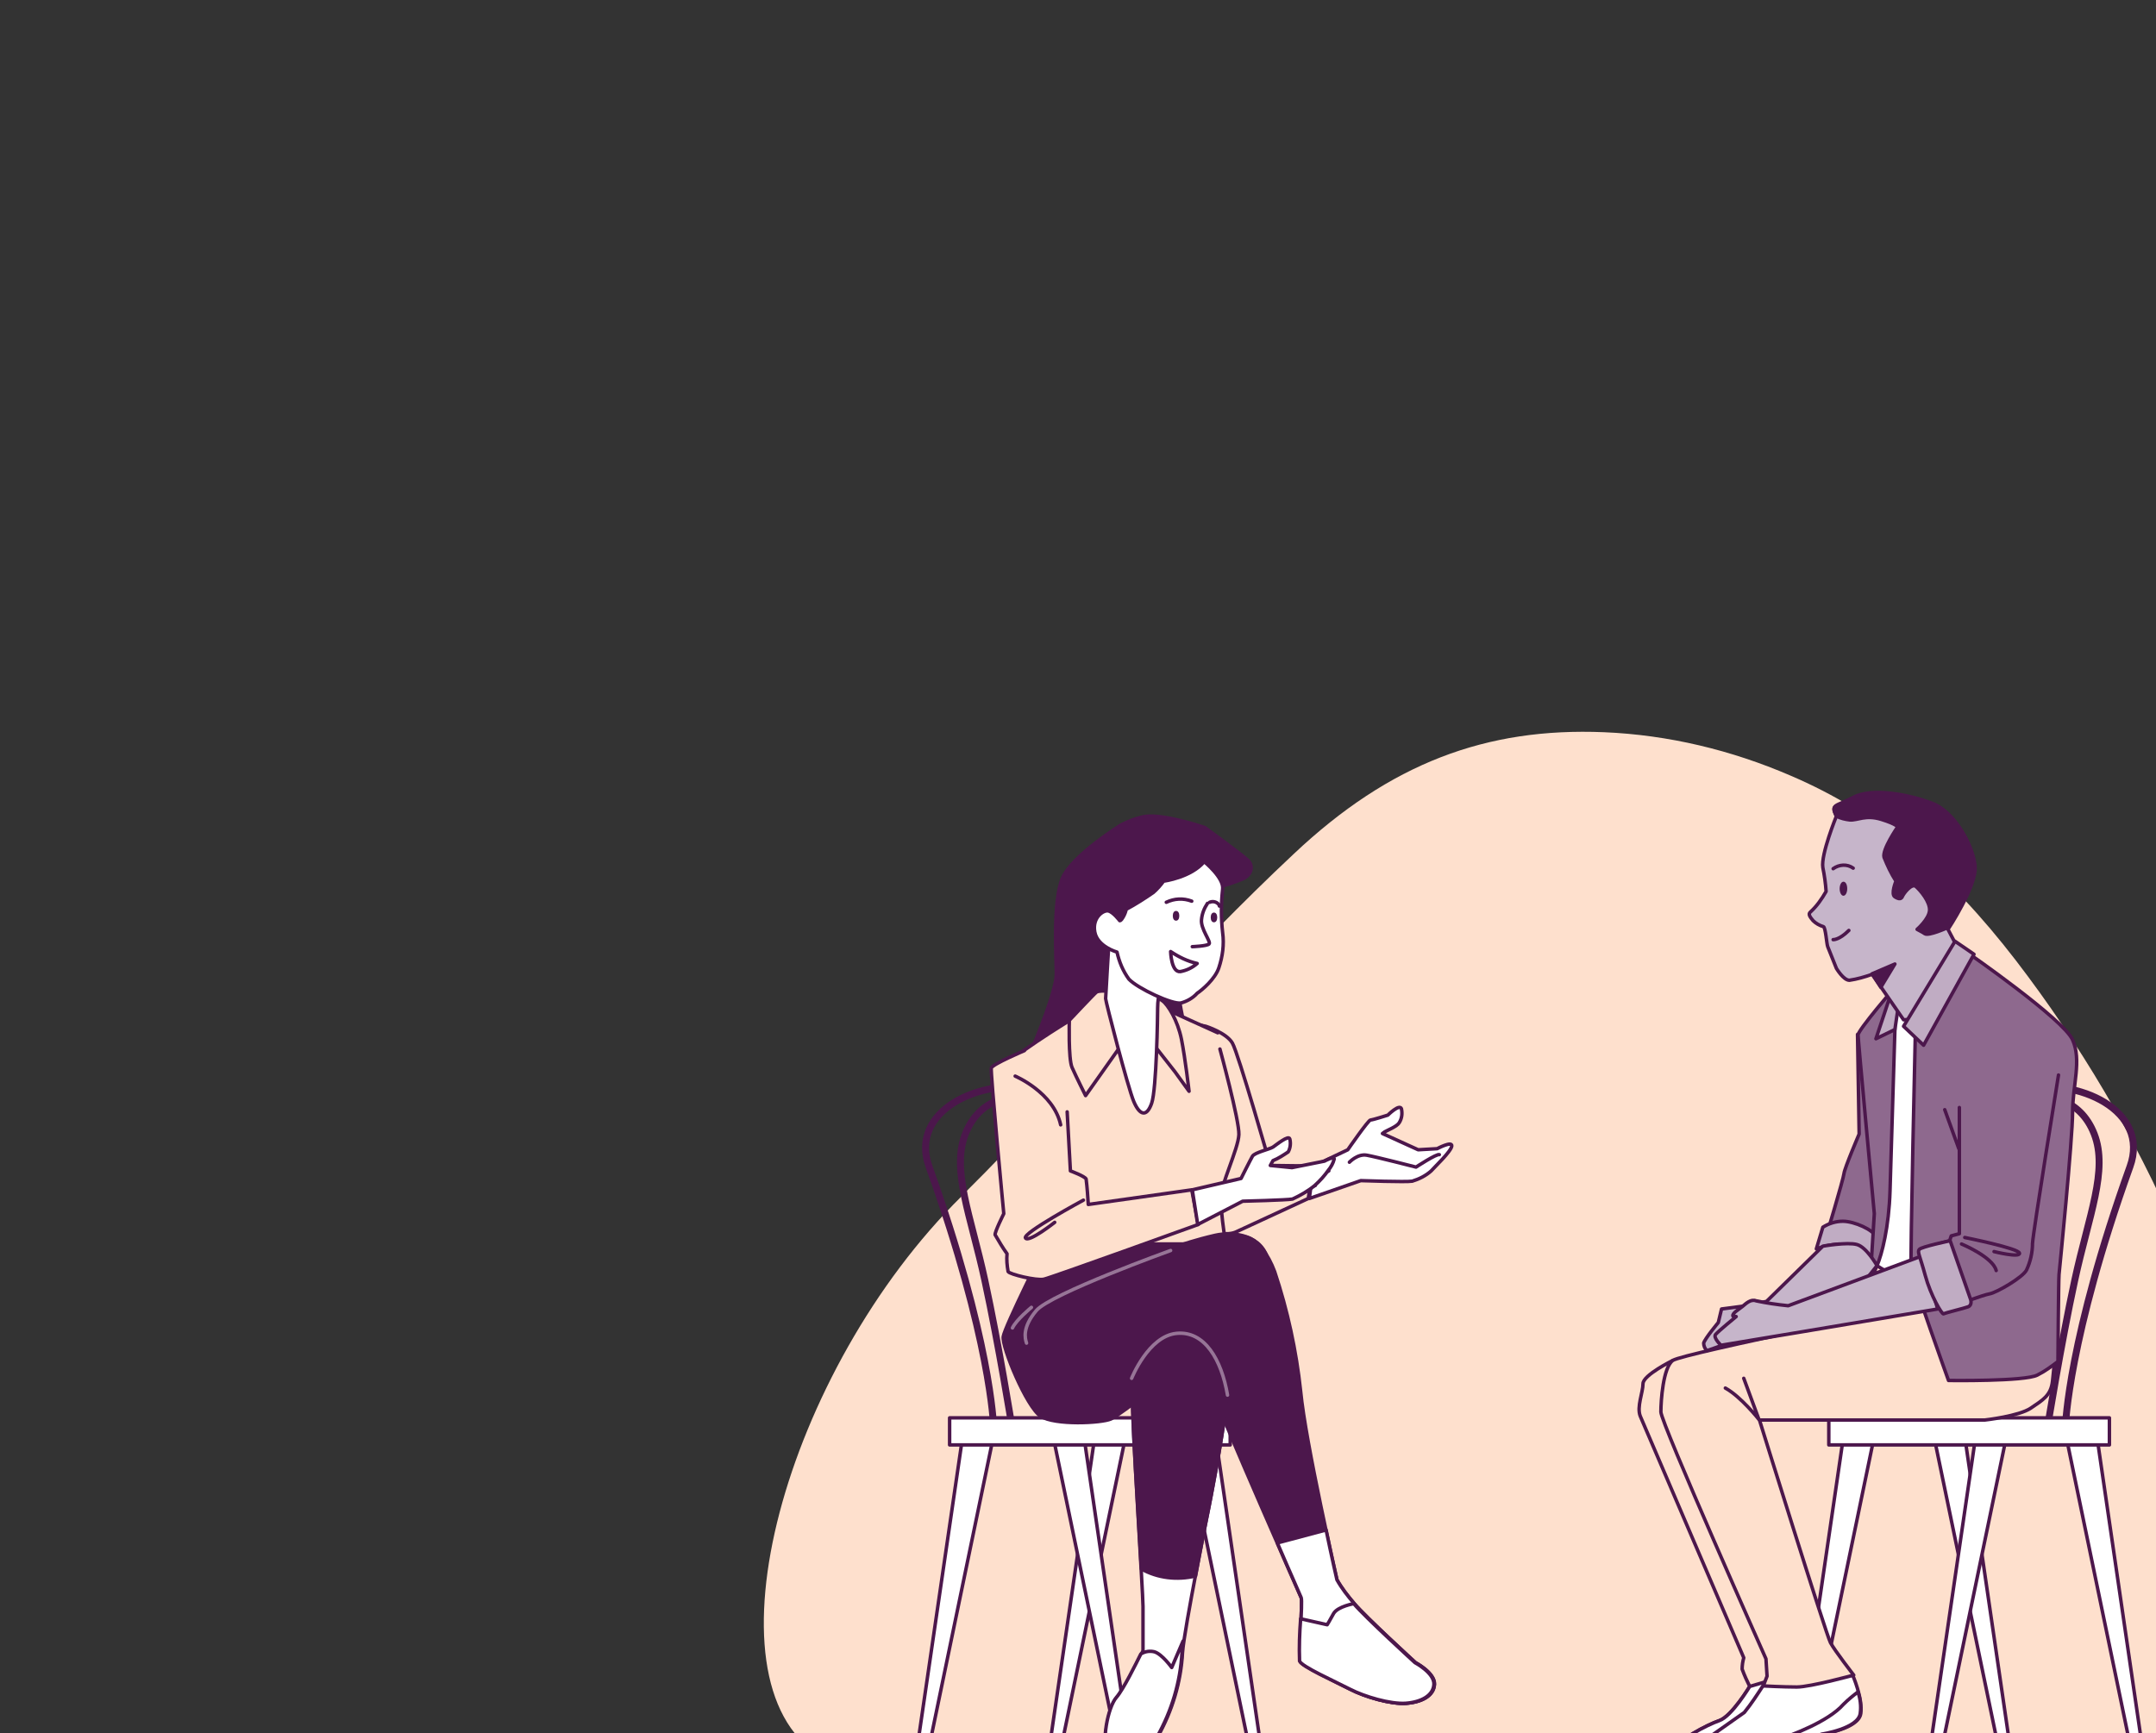 <?xml version="1.0" encoding="utf-8"?>
<!-- Generator: Adobe Illustrator 28.1.0, SVG Export Plug-In . SVG Version: 6.00 Build 0)  -->
<svg version="1.1" id="Calque_1" xmlns="http://www.w3.org/2000/svg" xmlns:xlink="http://www.w3.org/1999/xlink" x="0px" y="0px"
	 viewBox="0 0 398 320" style="enable-background:new 0 0 398 320;" xml:space="preserve">
<rect x="0" y="0" width="398" height="320" fill="#333333" stroke="none"/>
<style type="text/css">
	.st0{clip-path:url(#SVGID_00000005255947622117574150000004652560752147532938_);}
	.st1{fill:#FEE0CD;}
	.st2{fill:#FFFFFF;}
	.st3{fill:none;stroke:#4C174C;stroke-width:0.639;stroke-linecap:round;stroke-linejoin:round;}
	.st4{fill:none;stroke:#4C174C;stroke-width:1.278;stroke-linecap:round;stroke-linejoin:round;}
	.st5{fill:#8E698E;}
	.st6{fill:#C0ACC3;}
	.st7{fill:#C6B5CA;}
	.st8{fill:#4C174C;}
	.st9{fill:none;stroke:#977597;stroke-width:0.639;stroke-linecap:round;stroke-linejoin:round;}
</style>
<g id="Groupe_de_masques_4" transform="translate(-968 -909)">
	<g id="illustration-discussion" transform="translate(1110 1045)">
		<g>
			<defs>
				<rect id="SVGID_1_" x="-1" y="-1" width="280.7" height="190.6"/>
			</defs>
			<clipPath id="SVGID_00000123442075788081361790000015791010230201757866_">
				<use xlink:href="#SVGID_1_"  style="overflow:visible;"/>
			</clipPath>
			<g id="Groupe_2620" style="clip-path:url(#SVGID_00000123442075788081361790000015791010230201757866_);">
				<path id="Tracé_234269" class="st1" d="M259.8,91.7C252,73.7,242,56.8,230.1,41.3c-12.5-16.2-25.2-27.1-41.6-34.1
					c-10.9-4.7-22.5-7.5-34.4-8c-21.7-0.9-39.5,5.7-57.3,22.5C77.7,39.6,59.9,60,41.3,79c-1.9,2-3.9,3.9-5.8,5.9
					C3,117-12.8,174.1,9.2,188.1h252.3c0,0,23-1.6,17.3-33.4C275,133,268.6,111.8,259.8,91.7"/>
				<path id="Tracé_234270" class="st2" d="M220.7,129.3l8.4,57.5c0.1,0.6-0.3,1.1-0.9,1.2c-0.6,0.1-1.1-0.3-1.2-0.9l-12-57.9
					H220.7z"/>
				<path id="Tracé_234271" class="st3" d="M220.7,129.3l8.4,57.5c0.1,0.6-0.3,1.1-0.9,1.2c-0.6,0.1-1.1-0.3-1.2-0.9l-12-57.9
					H220.7z"/>
				<path id="Tracé_234272" class="st2" d="M198.3,129.3l-8.4,57.5c-0.1,0.6,0.3,1.1,0.9,1.2c0.6,0.1,1.1-0.3,1.2-0.9l12-57.9
					H198.3z"/>
				<path id="Tracé_234273" class="st3" d="M198.3,129.3l-8.4,57.5c-0.1,0.6,0.3,1.1,0.9,1.2c0.6,0.1,1.1-0.3,1.2-0.9l12-57.9
					H198.3z"/>
				<path id="Tracé_234274" class="st4" d="M239.3,127.2c0,0,0.5-16,11.9-47.8c3.7-10.2-9.3-16.6-20.5-14.3
					c-8.7,1.8-13.5,10.8-13.8,19.7c0,0.6,0,1.3-0.1,2.1c-0.2,7.4,3.9,39.2,3.9,39.2"/>
				<path id="Tracé_234275" class="st4" d="M236,127.4c0,0,2.4-15,5-27s6.2-20.3,3.6-27s-8.8-7.6-13.1-6.7s-10,7.2-10.3,16.5
					s1.9,21.2,1.9,27.5s0.6,16.4,0.6,16.4"/>
				<path id="Tracé_234276" class="st2" d="M245.1,129.3l8.4,57.5c0.1,0.6-0.3,1.1-0.9,1.2c-0.6,0.1-1.1-0.3-1.2-0.9l-12-57.9
					H245.1z"/>
				<path id="Tracé_234277" class="st3" d="M245.1,129.3l8.4,57.5c0.1,0.6-0.3,1.1-0.9,1.2c-0.6,0.1-1.1-0.3-1.2-0.9l-12-57.9
					H245.1z"/>
				<path id="Tracé_234278" class="st2" d="M222.7,129.3l-8.4,57.5c-0.1,0.6,0.3,1.1,0.9,1.2c0.6,0.1,1.1-0.3,1.2-0.9l12-57.9
					H222.7z"/>
				<path id="Tracé_234279" class="st3" d="M222.7,129.3l-8.4,57.5c-0.1,0.6,0.3,1.1,0.9,1.2c0.6,0.1,1.1-0.3,1.2-0.9l12-57.9
					H222.7z"/>
				<rect id="Rectangle_1024" x="195.6" y="125.8" class="st2" width="51.8" height="5"/>
				<rect id="Rectangle_1025" x="195.6" y="125.8" class="st3" width="51.8" height="5"/>
				<path id="Tracé_234280" class="st1" d="M166.8,115.2c0,0-5.5,2.7-5.5,4.3s-1.2,4.3-0.5,6c0.7,1.7,19.1,44.6,19.1,44.6
					c-0.2,0.7-0.3,1.4-0.3,2.1c0.4,1.1,0.9,2.2,1.4,3.2c0,0-3.3,5.5-5.6,6.3s-8.1,3.8-7.3,5s7,1,7.6,1s10.6-2.5,10.6-2.5l6.5-7.3
					c0,0,3.8-2.5,3.8-4.8s-4.3-11-4.5-11.5s-19.1-44.7-19.1-44.7L166.8,115.2z"/>
				<path id="Tracé_234281" class="st3" d="M166.8,115.2c0,0-5.5,2.7-5.5,4.3s-1.2,4.3-0.5,6c0.7,1.7,19.1,44.6,19.1,44.6
					c-0.2,0.7-0.3,1.4-0.3,2.1c0.4,1.1,0.9,2.2,1.4,3.2c0,0-3.3,5.5-5.6,6.3s-8.1,3.8-7.3,5s7,1,7.6,1s10.6-2.5,10.6-2.5l6.5-7.3
					c0,0,3.8-2.5,3.8-4.8s-4.3-11-4.5-11.5s-19.1-44.7-19.1-44.7L166.8,115.2z"/>
				<path id="Tracé_234282" class="st2" d="M196.2,170.9l-15.2,4.5c0,0-3.3,5.5-5.6,6.3s-8.1,3.8-7.3,5s7,1,7.6,1
					s10.6-2.5,10.6-2.5l6.5-7.3c0,0,3.8-2.5,3.8-4.8C196.6,172.3,196.4,171.6,196.2,170.9"/>
				<path id="Tracé_234283" class="st3" d="M196.2,170.9l-15.2,4.5c0,0-3.3,5.5-5.6,6.3s-8.1,3.8-7.3,5s7,1,7.6,1
					s10.6-2.5,10.6-2.5l6.5-7.3c0,0,3.8-2.5,3.8-4.8C196.6,172.3,196.4,171.6,196.2,170.9z"/>
				<path id="Tracé_234284" class="st2" d="M183.5,175.2c-1.1,1.7-2.2,3.4-3.5,5c-0.7,0.5-6.8,4.8-7.8,5.5s-0.2,1.7,0.5,2
					s12,0.2,13.1-0.2s8.6-3.3,8.6-3.3s6.7-1,7.1-3.8s-1.5-7.1-1.5-7.1L183.5,175.2z"/>
				<path id="Tracé_234285" class="st3" d="M183.5,175.2c-1.1,1.7-2.2,3.4-3.5,5c-0.7,0.5-6.8,4.8-7.8,5.5s-0.2,1.7,0.5,2
					s12,0.2,13.1-0.2s8.6-3.3,8.6-3.3s6.7-1,7.1-3.8s-1.5-7.1-1.5-7.1L183.5,175.2z"/>
				<path id="Tracé_234286" class="st2" d="M198.3,178.7c-2.8,3.2-9.6,5.7-12,6.5c-1.7,0.6-10.3,0.8-14.5,0.8
					c-0.4,0.6,0.3,1.4,0.8,1.7c0.7,0.3,12,0.2,13.1-0.2s8.6-3.3,8.6-3.3s6.7-1,7.1-3.8c0.2-1.4,0-2.7-0.4-4
					C200.2,177,199.2,177.8,198.3,178.7"/>
				<path id="Tracé_234287" class="st3" d="M198.3,178.7c-2.8,3.2-9.6,5.7-12,6.5c-1.7,0.6-10.3,0.8-14.5,0.8
					c-0.4,0.6,0.3,1.4,0.8,1.7c0.7,0.3,12,0.2,13.1-0.2s8.6-3.3,8.6-3.3s6.7-1,7.1-3.8c0.2-1.4,0-2.7-0.4-4
					C200.2,177,199.2,177.8,198.3,178.7z"/>
				<path id="Tracé_234288" class="st1" d="M215.8,104.4c0,0-47.2,9.5-49,10.8s-2.2,7.5-2.2,9.5s19.4,45.6,19.4,45.6l0.2,3.2
					l-0.7,1.8c0,0,3.7,0.2,6.2,0.2s10.5-2.2,10.5-2.2s-3.5-4.5-4.3-6s-13.1-41.1-13.1-41.1h41.6c0,0,6.3-0.7,8.5-2.2s3.7-2.3,4-5
					s0.5-5.3,0.5-5.3L215.8,104.4z"/>
				<path id="Tracé_234289" class="st3" d="M215.8,104.4c0,0-47.2,9.5-49,10.8s-2.2,7.5-2.2,9.5s19.4,45.6,19.4,45.6l0.2,3.2
					l-0.7,1.8c0,0,3.7,0.2,6.2,0.2s10.5-2.2,10.5-2.2s-3.5-4.5-4.3-6s-13.1-41.1-13.1-41.1h41.6c0,0,6.3-0.7,8.5-2.2s3.7-2.3,4-5
					s0.5-5.3,0.5-5.3L215.8,104.4z"/>
				<path id="Tracé_234290" class="st5" d="M200.9,55l0.3,18.4c0,0-2.7,6.3-2.8,7.3s-3.4,12-3.4,12s1-2.1,4.5-0.8s4.7,1.9,4.7,1.9
					V79.4c0-1.4-1.1-23.2-1.1-23.2L200.9,55z"/>
				<path id="Tracé_234291" class="st3" d="M200.9,55l0.3,18.4c0,0-2.7,6.3-2.8,7.3s-3.4,12-3.4,12s1-2.1,4.5-0.8s4.7,1.9,4.7,1.9
					V79.4c0-1.4-1.1-23.2-1.1-23.2L200.9,55z"/>
				<path id="Tracé_234292" class="st6" d="M193.3,94.6c1.3-0.5,2.7-0.8,4.2-0.9c1.5,0,6.9,3.9,6.9,3.9c0.1-1.7,0.1-3.5-0.1-5.2
					c-0.4-1.3-4-2.9-6.1-2.9c-1.3,0-2.6,0.4-3.7,1.1L193.3,94.6z"/>
				<path id="Tracé_234293" class="st3" d="M193.3,94.6c1.3-0.5,2.7-0.8,4.2-0.9c1.5,0,6.9,3.9,6.9,3.9c0.1-1.7,0.1-3.5-0.1-5.2
					c-0.4-1.3-4-2.9-6.1-2.9c-1.3,0-2.6,0.4-3.7,1.1L193.3,94.6z"/>
				<path id="Tracé_234294" class="st2" d="M204.5,97.7c0,0,4.3,2.8,5.4,2.9s5.8-1.3,5.8-1.3l-1.3-50.7l-7.8,1.3L204.5,97.7z"/>
				<path id="Tracé_234295" class="st3" d="M204.5,97.7c0,0,4.3,2.8,5.4,2.9s5.8-1.3,5.8-1.3l-1.3-50.7l-7.8,1.3L204.5,97.7z"/>
				<path id="Tracé_234296" class="st5" d="M207.8,54.2c0,0-0.7,23-0.9,29.7s-1.5,11.7-2.4,13.8c-0.5,1.1-0.9,2.2-1.3,3.3l0.8-12.9
					c0,0-3-32.1-3-33s6.7-8.7,6.7-8.7L207.8,54.2z"/>
				<path id="Tracé_234297" class="st3" d="M207.8,54.2c0,0-0.7,23-0.9,29.7s-1.5,11.7-2.4,13.8c-0.5,1.1-0.9,2.2-1.3,3.3l0.8-12.9
					c0,0-3-32.1-3-33s6.7-8.7,6.7-8.7L207.8,54.2z"/>
				<path id="Tracé_234298" class="st5" d="M211.6,53.5c0,0-1,43.2-0.8,45s6.9,20.4,6.9,20.4s14.1,0.2,16.4-1
					c1.4-0.7,2.6-1.6,3.8-2.5c0,0,0.1-15.1,0.2-16.1s2.5-24.9,2.5-29.9s1.7-9.6,0-13.4s-19.1-15.9-19.4-16.1S211.6,53.5,211.6,53.5"
					/>
				<path id="Tracé_234299" class="st3" d="M211.6,53.5c0,0-1,43.2-0.8,45s6.9,20.4,6.9,20.4s14.1,0.2,16.4-1
					c1.4-0.7,2.6-1.6,3.8-2.5c0,0,0.1-15.1,0.2-16.1s2.5-24.9,2.5-29.9s1.7-9.6,0-13.4s-19.1-15.9-19.4-16.1S211.6,53.5,211.6,53.5z
					"/>
				<path id="Tracé_234300" class="st6" d="M207.2,47.1l-2.9,8.7l3.5-1.7l1.1-7.5L207.2,47.1z"/>
				<path id="Tracé_234301" class="st3" d="M207.2,47.1l-2.9,8.7l3.5-1.7l1.1-7.5L207.2,47.1z"/>
				<path id="Tracé_234302" class="st7" d="M197,14.7c0,0-2.9,7.1-2.5,9.5c0.3,1.5,0.5,2.9,0.6,4.4c-0.8,1.4-1.7,2.7-2.9,3.8
					c-0.5,0.4,0,1,0.5,1.6c0.5,0.5,1.2,0.9,1.9,1.1c0.4,0.1,0.6,3.2,0.8,3.7s1.6,4,1.6,4s1.3,2.2,2.4,2.2c1.4-0.2,2.8-0.6,4.2-1.1
					l5.8,8.4c1.3,0,2.6-0.5,3.5-1.4c1.4-1.6,6.7-11.5,6.7-11.5l-2-3.8c0,0,5.3-8,5-11.6s-3.7-9.9-7.9-11.5s-11-2.9-14.4-1.1
					S195.9,12.4,197,14.7"/>
				<path id="Tracé_234303" class="st3" d="M197,14.7c0,0-2.9,7.1-2.5,9.5c0.3,1.5,0.5,2.9,0.6,4.4c-0.8,1.4-1.7,2.7-2.9,3.8
					c-0.5,0.4,0,1,0.5,1.6c0.5,0.5,1.2,0.9,1.9,1.1c0.4,0.1,0.6,3.2,0.8,3.7s1.6,4,1.6,4s1.3,2.2,2.4,2.2c1.4-0.2,2.8-0.6,4.2-1.1
					l5.8,8.4c1.3,0,2.6-0.5,3.5-1.4c1.4-1.6,6.7-11.5,6.7-11.5l-2-3.8c0,0,5.3-8,5-11.6s-3.7-9.9-7.9-11.5s-11-2.9-14.4-1.1
					S195.9,12.4,197,14.7z"/>
				<path id="Tracé_234304" class="st8" d="M214.6,12.3c-4.2-1.6-11-2.9-14.4-1.1s-4.3,1.2-3.2,3.5c0.8,0.4,1.6,0.6,2.5,0.7
					c1.4,0.1,2.9-1,5.8-0.1s3,1.4,3,1.4s-2.9,4.2-2.5,5.6c0.6,1.5,1.3,3,2.2,4.4c0,0-1,2.4-0.2,2.9s1.2,0.4,1.4-0.1s1.7-2.5,2.5-1.8
					s2.6,2.8,2.5,4.4s-2.3,3.5-2.3,3.5c0.5,0.3,1,0.5,1.4,0.8c0.7,0.5,4.2-1.1,4.2-1.1s5.3-8,5-11.6S218.8,13.8,214.6,12.3"/>
				<path id="Tracé_234305" class="st3" d="M214.6,12.3c-4.2-1.6-11-2.9-14.4-1.1s-4.3,1.2-3.2,3.5c0.8,0.4,1.6,0.6,2.5,0.7
					c1.4,0.1,2.9-1,5.8-0.1s3,1.4,3,1.4s-2.9,4.2-2.5,5.6c0.6,1.5,1.3,3,2.2,4.4c0,0-1,2.4-0.2,2.9s1.2,0.4,1.4-0.1s1.7-2.5,2.5-1.8
					s2.6,2.8,2.5,4.4s-2.3,3.5-2.3,3.5c0.5,0.3,1,0.5,1.4,0.8c0.7,0.5,4.2-1.1,4.2-1.1s5.3-8,5-11.6S218.8,13.8,214.6,12.3z"/>
				<path id="Tracé_234306" class="st8" d="M203.6,43.8l4.2-1.8l-2.6,4.3L203.6,43.8z"/>
				<path id="Tracé_234307" class="st3" d="M203.6,43.8l4.2-1.8l-2.6,4.3L203.6,43.8z"/>
				<path id="Tracé_234308" class="st3" d="M196.4,24.4c1.1-0.8,2.6-0.9,3.7-0.1"/>
				<path id="Tracé_234309" class="st3" d="M196.4,37.5c0,0,1.1,0.1,2.9-1.7"/>
				<path id="Tracé_234310" class="st8" d="M199,28.1c0,0.7-0.3,1.3-0.7,1.3s-0.7-0.6-0.7-1.3s0.3-1.3,0.7-1.3S199,27.3,199,28.1"
					/>
				<path id="Tracé_234311" class="st6" d="M218.9,37.8l-9.5,15.7l3.7,3.5l9.3-16.8L218.9,37.8z"/>
				<path id="Tracé_234312" class="st3" d="M218.9,37.8l-9.5,15.7l3.7,3.5l9.3-16.8L218.9,37.8z"/>
				<path id="Tracé_234313" class="st7" d="M194.5,94.1l-10.4,10.2l-4.5,0.9l-3.8,0.5l-0.6,2.5c0,0-2.5,3-2.7,3.8
					c0,0.5,0.2,1,0.6,1.4l26.3-9.3l5.1-6.4c0,0-1.9-3.4-3.7-3.9S194.5,94.1,194.5,94.1"/>
				<path id="Tracé_234314" class="st3" d="M194.5,94.1l-10.4,10.2l-4.5,0.9l-3.8,0.5l-0.6,2.5c0,0-2.5,3-2.7,3.8
					c0,0.5,0.2,1,0.6,1.4l26.3-9.3l5.1-6.4c0,0-1.9-3.4-3.7-3.9S194.5,94.1,194.5,94.1z"/>
				<path id="Tracé_234315" class="st7" d="M212.8,95.9l-24.7,9.2c-2-0.2-4-0.5-5.9-0.9c-1-0.4-1.9,0.5-2.5,1s-2,1.3-1.8,1.8
					l0.6,0.1c0,0-3.3,2.7-3.8,3.3s1,2,1,2l15-2.5l25-4.2L212.8,95.9z"/>
				<path id="Tracé_234316" class="st3" d="M212.8,95.9l-24.7,9.2c-2-0.2-4-0.5-5.9-0.9c-1-0.4-1.9,0.5-2.5,1s-2,1.3-1.8,1.8
					l0.6,0.1c0,0-3.3,2.7-3.8,3.3s1,2,1,2l15-2.5l25-4.2L212.8,95.9z"/>
				<path id="Tracé_234317" class="st5" d="M219.7,68.5v23.3l-1.5,0.4l-0.3,0.9l-2.9,0.8l4,11.1c0,0,5.1-1.9,6.3-2.1s6.1-3,6.8-4.4
					c0.7-1.5,1.1-3.2,1.1-4.9c0.1-2,4.8-31.1,4.8-31.1"/>
				<path id="Tracé_234318" class="st3" d="M219.7,68.5v23.3l-1.5,0.4l-0.3,0.9l-2.9,0.8l4,11.1c0,0,5.1-1.9,6.3-2.1s6.1-3,6.8-4.4
					c0.7-1.5,1.1-3.2,1.1-4.9c0.1-2,4.8-31.1,4.8-31.1"/>
				<path id="Tracé_234319" class="st3" d="M220.7,92.5c0,0,10,2,10.1,2.9s-4.7-0.3-4.7-0.3"/>
				<line id="Ligne_107" class="st3" x1="219.6" y1="76.1" x2="217" y2="68.9"/>
				<path id="Tracé_234320" class="st6" d="M218,93.1l3.8,10.9c0,0,0.3,1-0.5,1.3s-4.2,1.1-4.5,1.3s-2.4-3.4-3.4-7.1
					s-1.5-4.3-1.1-4.8S218,93.1,218,93.1"/>
				<path id="Tracé_234321" class="st3" d="M218,93.1l3.8,10.9c0,0,0.3,1-0.5,1.3s-4.2,1.1-4.5,1.3s-2.4-3.4-3.4-7.1
					s-1.5-4.3-1.1-4.8S218,93.1,218,93.1z"/>
				<path id="Tracé_234322" class="st3" d="M220.1,93.7c0,0,5.8,2.4,6.4,4.9"/>
				<path id="Tracé_234323" class="st3" d="M176.5,120.3c2.9,1.6,6.2,5.8,6.2,5.8l-2.8-7.6"/>
				<path id="Tracé_234324" class="st2" d="M60.1,129.3l-8.4,57.5c-0.1,0.6,0.3,1.2,0.9,1.2c0.6,0.1,1.1-0.3,1.2-0.9l12-57.9H60.1z
					"/>
				<path id="Tracé_234325" class="st3" d="M60.1,129.3l-8.4,57.5c-0.1,0.6,0.3,1.2,0.9,1.2c0.6,0.1,1.1-0.3,1.2-0.9l12-57.9H60.1z
					"/>
				<path id="Tracé_234326" class="st2" d="M82.4,129.3l8.4,57.5c0.1,0.6-0.3,1.1-0.9,1.2c-0.6,0.1-1.1-0.3-1.2-0.9l-12-57.9H82.4z
					"/>
				<path id="Tracé_234327" class="st3" d="M82.4,129.3l8.4,57.5c0.1,0.6-0.3,1.1-0.9,1.2c-0.6,0.1-1.1-0.3-1.2-0.9l-12-57.9H82.4z
					"/>
				<path id="Tracé_234328" class="st4" d="M41.4,127.2c0,0-0.5-16-11.9-47.8C25.8,69.2,38.8,62.8,50,65.1
					c8.7,1.8,13.5,10.8,13.8,19.7c0,0.6,0,1.3,0.1,2.1C64.1,94.2,60,126,60,126"/>
				<path id="Tracé_234329" class="st4" d="M44.8,127.4c0,0-2.4-15-5-27s-6.2-20.3-3.6-27s8.8-7.6,13.1-6.7s10,7.2,10.3,16.5
					s-1.9,21.2-1.9,27.4s-0.6,16.4-0.6,16.4"/>
				<path id="Tracé_234330" class="st2" d="M35.7,129.3l-8.4,57.5c-0.1,0.6,0.3,1.2,0.9,1.2c0.6,0.1,1.1-0.3,1.2-0.9l12-57.9H35.7z
					"/>
				<path id="Tracé_234331" class="st3" d="M35.7,129.3l-8.4,57.5c-0.1,0.6,0.3,1.2,0.9,1.2c0.6,0.1,1.1-0.3,1.2-0.9l12-57.9H35.7z
					"/>
				<path id="Tracé_234332" class="st2" d="M58.1,129.3l8.4,57.5c0.1,0.6-0.3,1.1-0.9,1.2c-0.6,0.1-1.1-0.3-1.2-0.9l-12-57.9H58.1z
					"/>
				<path id="Tracé_234333" class="st3" d="M58.1,129.3l8.4,57.5c0.1,0.6-0.3,1.1-0.9,1.2c-0.6,0.1-1.1-0.3-1.2-0.9l-12-57.9H58.1z
					"/>
				<rect id="Rectangle_1026" x="33.3" y="125.8" class="st2" width="51.8" height="5"/>
				<rect id="Rectangle_1027" x="33.3" y="125.8" class="st3" width="51.8" height="5"/>
				<path id="Tracé_234334" class="st2" d="M100.5,79.3l6.3-3c0,0,3.8-5.5,4.2-5.5s3.2-0.9,3.2-0.9s2.1-2.1,2.5-1.2
					c0.2,0.9,0.1,1.8-0.4,2.6c-0.4,0.7-2.2,1.4-2.7,1.7l-0.4,0.3l6.6,3l3.5-0.2c0,0,2.8-1.5,2.7-0.5s-3.2,3.9-3.8,4.6
					c-1,0.9-2.2,1.5-3.5,1.9c-1.1,0.2-9.5-0.1-9.5-0.1l-9.5,3.3L100.5,79.3z"/>
				<path id="Tracé_234335" class="st3" d="M100.5,79.3l6.3-3c0,0,3.8-5.5,4.2-5.5s3.2-0.9,3.2-0.9s2.1-2.1,2.5-1.2
					c0.2,0.9,0.1,1.8-0.4,2.6c-0.4,0.7-2.2,1.4-2.7,1.7l-0.4,0.3l6.6,3l3.5-0.2c0,0,2.8-1.5,2.7-0.5s-3.2,3.9-3.8,4.6
					c-1,0.9-2.2,1.5-3.5,1.9c-1.1,0.2-9.5-0.1-9.5-0.1l-9.5,3.3L100.5,79.3z"/>
				<path id="Tracé_234336" class="st3" d="M107.1,78.6c0,0,1.5-1.6,3.2-1.3s9.1,2.2,9.1,2.2s3.8-2.5,4.3-2.3"/>
				<path id="Tracé_234337" class="st1" d="M80.6,53.5c0,0,3.8,1.2,4.9,3.1s7,22.6,7,22.6l8,0.1l-1,6c0,0-12.5,5.8-13.4,6.2
					s-2.8,0.5-3.2-0.3s-0.1-11.4,0.3-13.5s-5-24.7-5-24.7L80.6,53.5z"/>
				<path id="Tracé_234338" class="st3" d="M80.6,53.5c0,0,3.8,1.2,4.9,3.1s7,22.6,7,22.6l8,0.1l-1,6c0,0-12.5,5.8-13.4,6.2
					s-2.8,0.5-3.2-0.3s-0.1-11.4,0.3-13.5s-5-24.7-5-24.7L80.6,53.5z"/>
				<path id="Tracé_234339" class="st8" d="M82.7,27.9c1.7-0.5,3.3-1,4.9-1.7c1.5-0.8,1.7-2.3,0.9-3.2s-8.1-6.2-8.1-6.2
					s-8.5-2.9-11.7-1.9c-1.3,0.3-2.5,0.8-3.7,1.4c0,0-9.1,5.6-10.9,9.9s-1.1,14.7-1.1,17.7s-4,12.7-4.3,13.3s28.7,0,28.7,0
					s-1.4-6.4-1.9-9.9s2.6-17.9,3.1-19.2S82.7,27.9,82.7,27.9"/>
				<path id="Tracé_234340" class="st3" d="M82.7,27.9c1.7-0.5,3.3-1,4.9-1.7c1.5-0.8,1.7-2.3,0.9-3.2s-8.1-6.2-8.1-6.2
					s-8.5-2.9-11.7-1.9c-1.3,0.3-2.5,0.8-3.7,1.4c0,0-9.1,5.6-10.9,9.9s-1.1,14.7-1.1,17.7s-4,12.7-4.3,13.3s28.7,0,28.7,0
					s-1.4-6.4-1.9-9.9s2.6-17.9,3.1-19.2S82.7,27.9,82.7,27.9z"/>
				<path id="Tracé_234341" class="st1" d="M83.2,57.7c0,0,3.6,13.2,3.5,15.8s-3.4,9.4-3.4,11.8c0.2,2.8,0.5,5.6,1,8.4H51.1
					c0,0-8.1-30.7-7.9-32.3s12.3-9,12.3-9l17.6-2.1l9.7,4.4"/>
				<path id="Tracé_234342" class="st3" d="M83.2,57.7c0,0,3.6,13.2,3.5,15.8s-3.4,9.4-3.4,11.8c0.2,2.8,0.5,5.6,1,8.4H51.1
					c0,0-8.1-30.7-7.9-32.3s12.3-9,12.3-9l17.6-2.1l9.7,4.4"/>
				<path id="Tracé_234343" class="st1" d="M62.1,47c0,0-1.3-0.1-1.7,0.2s-5,5.2-5,5.2s-0.2,7.1,0.5,8.7s2.5,5.2,2.5,5.2l7-9.9
					l5.1-0.1c0,0,4.1,5.2,4.4,5.6s2.6,3.6,2.6,3.6s-0.7-6.1-1.4-9.6s-2.5-6.4-3.5-7.1c-0.5-0.4-1.1-0.7-1.7-0.9L62.1,47z"/>
				<path id="Tracé_234344" class="st3" d="M62.1,47c0,0-1.3-0.1-1.7,0.2s-5,5.2-5,5.2s-0.2,7.1,0.5,8.7s2.5,5.2,2.5,5.2l7-9.9
					l5.1-0.1c0,0,4.1,5.2,4.4,5.6s2.6,3.6,2.6,3.6s-0.7-6.1-1.4-9.6s-2.5-6.4-3.5-7.1c-0.5-0.4-1.1-0.7-1.7-0.9L62.1,47z"/>
				<path id="Tracé_234345" class="st2" d="M62.7,38.2c0,0-0.6,9.7-0.6,10.2s4.1,16.4,5.2,19s2.4,2.9,3.3,0.3s1.1-16.2,1.1-17.6
					c0-1.2,0.2-2.4,0.5-3.5c-1.5-1-2.7-2.3-3.7-3.7c-1.9-2.6-2.8-5-4-5.4S62.7,38.2,62.7,38.2"/>
				<path id="Tracé_234346" class="st3" d="M62.7,38.2c0,0-0.6,9.7-0.6,10.2s4.1,16.4,5.2,19s2.4,2.9,3.3,0.3s1.1-16.2,1.1-17.6
					c0-1.2,0.2-2.4,0.5-3.5c-1.5-1-2.7-2.3-3.7-3.7c-1.9-2.6-2.8-5-4-5.4S62.7,38.2,62.7,38.2z"/>
				<path id="Tracé_234347" class="st2" d="M80.3,23.1c0,0,3.7,3,3.4,5.1c-0.3,2.7-0.3,5.4,0,8c0.3,2.2,0,4.4-0.7,6.5
					c-0.7,2.1-3.1,4.1-4,4.7c-0.8,0.9-1.9,1.5-3,1.8c-1.6,0.3-8-2.7-9.6-4.4c-1.1-1.5-1.8-3.2-2.2-5c0,0-3.6-1-4.1-3.7
					s1.6-4.1,2.5-3.9c0.9,0.2,2.1,1.8,2.1,1.8s0.2,0.1,0.6-0.6c0.3-0.5,0.5-1,0.6-1.5c1.7-0.9,3.4-2,5-3.1c0.7-0.6,1.4-1.4,1.9-2.1
					C72.9,26.7,77.9,26,80.3,23.1"/>
				<path id="Tracé_234348" class="st3" d="M80.3,23.1c0,0,3.7,3,3.4,5.1c-0.3,2.7-0.3,5.4,0,8c0.3,2.2,0,4.4-0.7,6.5
					c-0.7,2.1-3.1,4.1-4,4.7c-0.8,0.9-1.9,1.5-3,1.8c-1.6,0.3-8-2.7-9.6-4.4c-1.1-1.5-1.8-3.2-2.2-5c0,0-3.6-1-4.1-3.7
					s1.6-4.1,2.5-3.9c0.9,0.2,2.1,1.8,2.1,1.8s0.2,0.1,0.6-0.6c0.3-0.5,0.5-1,0.6-1.5c1.7-0.9,3.4-2,5-3.1c0.7-0.6,1.4-1.4,1.9-2.1
					C72.9,26.7,77.9,26,80.3,23.1z"/>
				<path id="Tracé_234349" class="st3" d="M80.9,30.8c-0.6,0.9-1,1.9-1.1,3c-0.2,1.7,1.8,4.1,1.4,4.5s-3.1,0.5-3.1,0.5"/>
				<path id="Tracé_234350" class="st3" d="M79,41.9c-1.8-0.4-3.4-1.2-4.9-2.2c0,0,0.1,3.9,1.8,3.7C77,43.2,78.1,42.7,79,41.9z"/>
				<path id="Tracé_234351" class="st8" d="M75.7,33.1c0,0.5-0.2,0.9-0.6,0.9s-0.6-0.4-0.6-0.9s0.2-0.9,0.6-0.9
					S75.7,32.6,75.7,33.1"/>
				<path id="Tracé_234352" class="st8" d="M82.7,33.4c0,0.5-0.2,0.9-0.6,0.9s-0.6-0.4-0.6-0.9s0.2-0.9,0.6-0.9
					S82.7,32.9,82.7,33.4"/>
				<path id="Tracé_234353" class="st3" d="M73.3,30.6c1.5-0.7,3.1-0.8,4.7-0.2"/>
				<path id="Tracé_234354" class="st3" d="M81.3,30.6c0.7-0.3,1.5,0,1.8,0.6c0,0,0,0.1,0,0.1"/>
				<path id="Tracé_234355" class="st3" d="M103.3,80.2c0,0-3.2,1.5-4.3,1.5"/>
				<path id="Tracé_234356" class="st3" d="M100.8,82.9c-0.9,0.3-1.8,0.6-2.8,0.7"/>
				<path id="Tracé_234357" class="st8" d="M51.1,93.7c0,0-7.6,15.2-7.9,17.1s4.3,13,6.9,14.7s11.2,1.3,13,0.5
					c1.8-0.7,21.2-15.9,22.5-16.7s7.4-7.6,6.5-12.4s-6.3-5.6-9.8-4.8s-6.4,1.8-6.4,1.8L51.1,93.7z"/>
				<path id="Tracé_234358" class="st3" d="M51.1,93.7c0,0-7.6,15.2-7.9,17.1s4.3,13,6.9,14.7s11.2,1.3,13,0.5
					c1.8-0.7,21.2-15.9,22.5-16.7s7.4-7.6,6.5-12.4s-6.3-5.6-9.8-4.8s-6.4,1.8-6.4,1.8L51.1,93.7z"/>
				<path id="Tracé_234359" class="st9" d="M74.1,94.9c0,0-22.2,8-24.8,11.1s-2.1,5.1-1.8,6"/>
				<path id="Tracé_234360" class="st9" d="M48.4,105.4c0,0-2.8,2.3-3.5,3.8"/>
				<path id="Tracé_234361" class="st8" d="M78.6,103.4c0,0,1.2,11.8,3.3,17.6s16,37.3,16.3,38s-0.5,10.8-0.2,11.7s6.6,3.8,9.3,5.2
					s7.5,2.8,10.3,2.6s5.1-1.4,5.2-3.5s-3.5-4-3.5-4s-9.2-8.4-11.3-10.9c-1.2-1.4-2.3-2.8-3.2-4.4c0,0-5.8-25.3-6.7-34.8
					c-0.8-7.5-2.4-14.9-4.8-22.1c-1.2-3.2-3.1-5.9-5.3-6.4"/>
				<path id="Tracé_234362" class="st3" d="M78.6,103.4c0,0,1.2,11.8,3.3,17.6s16,37.3,16.3,38s-0.5,10.8-0.2,11.7s6.6,3.8,9.3,5.2
					s7.5,2.8,10.3,2.6s5.1-1.4,5.2-3.5s-3.5-4-3.5-4s-9.2-8.4-11.3-10.9c-1.2-1.4-2.3-2.8-3.2-4.4c0,0-5.8-25.3-6.7-34.8
					c-0.8-7.5-2.4-14.9-4.8-22.1c-1.2-3.2-3.1-5.9-5.3-6.4"/>
				<path id="Tracé_234363" class="st2" d="M117.6,178.5c2.9-0.2,5.1-1.4,5.2-3.5s-3.5-4-3.5-4s-9.2-8.4-11.3-10.9
					c-1.2-1.4-2.3-2.8-3.2-4.4c0,0-0.9-3.9-2-9.2l-9,2.4c2.4,5.6,4.3,9.8,4.4,10.1c0.3,0.7-0.5,10.8-0.2,11.7s6.6,3.8,9.3,5.2
					S114.7,178.7,117.6,178.5"/>
				<path id="Tracé_234364" class="st3" d="M117.6,178.5c2.9-0.2,5.1-1.4,5.2-3.5s-3.5-4-3.5-4s-9.2-8.4-11.3-10.9
					c-1.2-1.4-2.3-2.8-3.2-4.4c0,0-0.9-3.9-2-9.2l-9,2.4c2.4,5.6,4.3,9.8,4.4,10.1c0.3,0.7-0.5,10.8-0.2,11.7s6.6,3.8,9.3,5.2
					S114.7,178.7,117.6,178.5z"/>
				<path id="Tracé_234365" class="st2" d="M104.2,161.9c-0.7,1.3-1.2,2.1-1.2,2.1l-4.9-1.1c-0.2,2.6-0.3,5.2-0.2,7.8
					c0.3,1,6.6,3.8,9.3,5.2s7.5,2.8,10.3,2.6s5.1-1.4,5.2-3.5s-3.5-4-3.5-4s-9.2-8.4-11.3-10.9C108,160.1,105,160.6,104.2,161.9"/>
				<path id="Tracé_234366" class="st3" d="M104.2,161.9c-0.7,1.3-1.2,2.1-1.2,2.1l-4.9-1.1c-0.2,2.6-0.3,5.2-0.2,7.8
					c0.3,1,6.6,3.8,9.3,5.2s7.5,2.8,10.3,2.6s5.1-1.4,5.2-3.5s-3.5-4-3.5-4s-9.2-8.4-11.3-10.9C108,160.1,105,160.6,104.2,161.9z"/>
				<path id="Tracé_234367" class="st2" d="M80.2,112.5c0,0-4.5-2.7-7.9-0.7s-5,6.8-5.2,10.4s1.9,35.9,1.9,38.4v8.2
					c0,0-3.2,6.8-4.8,8.6s-2.9,8.5-1.5,10.7s5.8,1.9,9-3.4c2.7-4.8,4.3-10.1,4.6-15.6c0.3-4.3,4.9-27,4.9-27s2.5-12.6,3.1-18.5
					S82.7,113.2,80.2,112.5"/>
				<path id="Tracé_234368" class="st3" d="M80.2,112.5c0,0-4.5-2.7-7.9-0.7s-5,6.8-5.2,10.4s1.9,35.9,1.9,38.4v8.2
					c0,0-3.2,6.8-4.8,8.6s-2.9,8.5-1.5,10.7s5.8,1.9,9-3.4c2.7-4.8,4.3-10.1,4.6-15.6c0.3-4.3,4.9-27,4.9-27s2.5-12.6,3.1-18.5
					S82.7,113.2,80.2,112.5z"/>
				<path id="Tracé_234369" class="st8" d="M80.2,112.5c0,0-4.5-2.7-7.9-0.7s-5,6.8-5.2,10.4c-0.2,2.7,1,21.2,1.6,31.5
					c3,1.7,6.6,2.1,10,1.3c1.2-6.6,2.5-12.9,2.5-12.9s2.5-12.6,3.1-18.5S82.7,113.2,80.2,112.5"/>
				<path id="Tracé_234370" class="st3" d="M80.2,112.5c0,0-4.5-2.7-7.9-0.7s-5,6.8-5.2,10.4c-0.2,2.7,1,21.2,1.6,31.5
					c3,1.7,6.6,2.1,10,1.3c1.2-6.6,2.5-12.9,2.5-12.9s2.5-12.6,3.1-18.5S82.7,113.2,80.2,112.5z"/>
				<path id="Tracé_234371" class="st9" d="M66.9,118.5c0,0,3.1-7.8,8.3-8.3s8.3,4.9,9.4,11.4"/>
				<path id="Tracé_234372" class="st2" d="M74.3,171.9c0,0-1.8-2.5-3.2-2.9c-0.8-0.2-1.7-0.1-2.5,0.4c-0.9,1.8-3.2,6.5-4.5,8
					c-1.6,1.8-2.9,8.5-1.5,10.7s5.8,1.9,9-3.4c2.7-4.8,4.3-10.1,4.6-15.6c0-0.5,0.1-1.2,0.2-2l0-0.1L74.3,171.9z"/>
				<path id="Tracé_234373" class="st3" d="M74.3,171.9c0,0-1.8-2.5-3.2-2.9c-0.8-0.2-1.7-0.1-2.5,0.4c-0.9,1.8-3.2,6.5-4.5,8
					c-1.6,1.8-2.9,8.5-1.5,10.7s5.8,1.9,9-3.4c2.7-4.8,4.3-10.1,4.6-15.6c0-0.5,0.1-1.2,0.2-2l0-0.1L74.3,171.9z"/>
				<path id="Tracé_234374" class="st1" d="M47.1,58c0,0-5.9,2.5-6.1,3.2s2.3,26.9,2.3,26.9s-1.7,3.4-1.6,3.9
					c0.7,1.2,1.4,2.4,2.2,3.5c-0.1,1.1,0,2.2,0.2,3.3c0.3,0.5,5.2,1.7,6.6,1.4s28.5-10.1,28.5-10.1l-1.2-6.4l-19.1,2.7
					c-0.1-1.6-0.2-3.1-0.4-4.7c-0.2-0.5-2.9-1.5-2.9-1.5l-0.6-10.9"/>
				<path id="Tracé_234375" class="st3" d="M47.1,58c0,0-5.9,2.5-6.1,3.2s2.3,26.9,2.3,26.9s-1.7,3.4-1.6,3.9
					c0.7,1.2,1.4,2.4,2.2,3.5c-0.1,1.1,0,2.2,0.2,3.3c0.3,0.5,5.2,1.7,6.6,1.4s28.5-10.1,28.5-10.1l-1.2-6.4l-19.1,2.7
					c-0.1-1.6-0.2-3.1-0.4-4.7c-0.2-0.5-2.9-1.5-2.9-1.5l-0.6-10.9"/>
				<path id="Tracé_234376" class="st3" d="M45.4,62.7c0,0,7.1,3,8.4,9"/>
				<path id="Tracé_234377" class="st3" d="M58,85.6c0,0-11.3,6.1-10.7,7s5.4-2.9,5.4-2.9"/>
				<path id="Tracé_234378" class="st2" d="M78.1,83.7l9-2.1c0,0,1.7-3.4,2.1-4.1s3.2-1.3,3.8-1.7s2.9-2.3,3.1-1.5
					c0.2,0.8,0.1,1.7-0.3,2.4c-0.9,0.6-1.8,1.2-2.8,1.6l-0.5,0.9l4,0.4l6-1.2c0,0,1.8-1,1.8-0.4c-0.2,0.8-0.6,1.5-1.1,2.1
					c-0.7,1-1.5,1.9-2.5,2.8c-1.2,1-2.6,1.8-4.1,2.5c-1,0.2-9.2,0.4-9.2,0.4l-8.3,4.3L78.1,83.7z"/>
				<path id="Tracé_234379" class="st3" d="M78.1,83.7l9-2.1c0,0,1.7-3.4,2.1-4.1s3.2-1.3,3.8-1.7s2.9-2.3,3.1-1.5
					c0.2,0.8,0.1,1.7-0.3,2.4c-0.9,0.6-1.8,1.2-2.8,1.6l-0.5,0.9l4,0.4l6-1.2c0,0,1.8-1,1.8-0.4c-0.2,0.8-0.6,1.5-1.1,2.1
					c-0.7,1-1.5,1.9-2.5,2.8c-1.2,1-2.6,1.8-4.1,2.5c-1,0.2-9.2,0.4-9.2,0.4l-8.3,4.3L78.1,83.7z"/>
			</g>
		</g>
	</g>
</g>
</svg>
